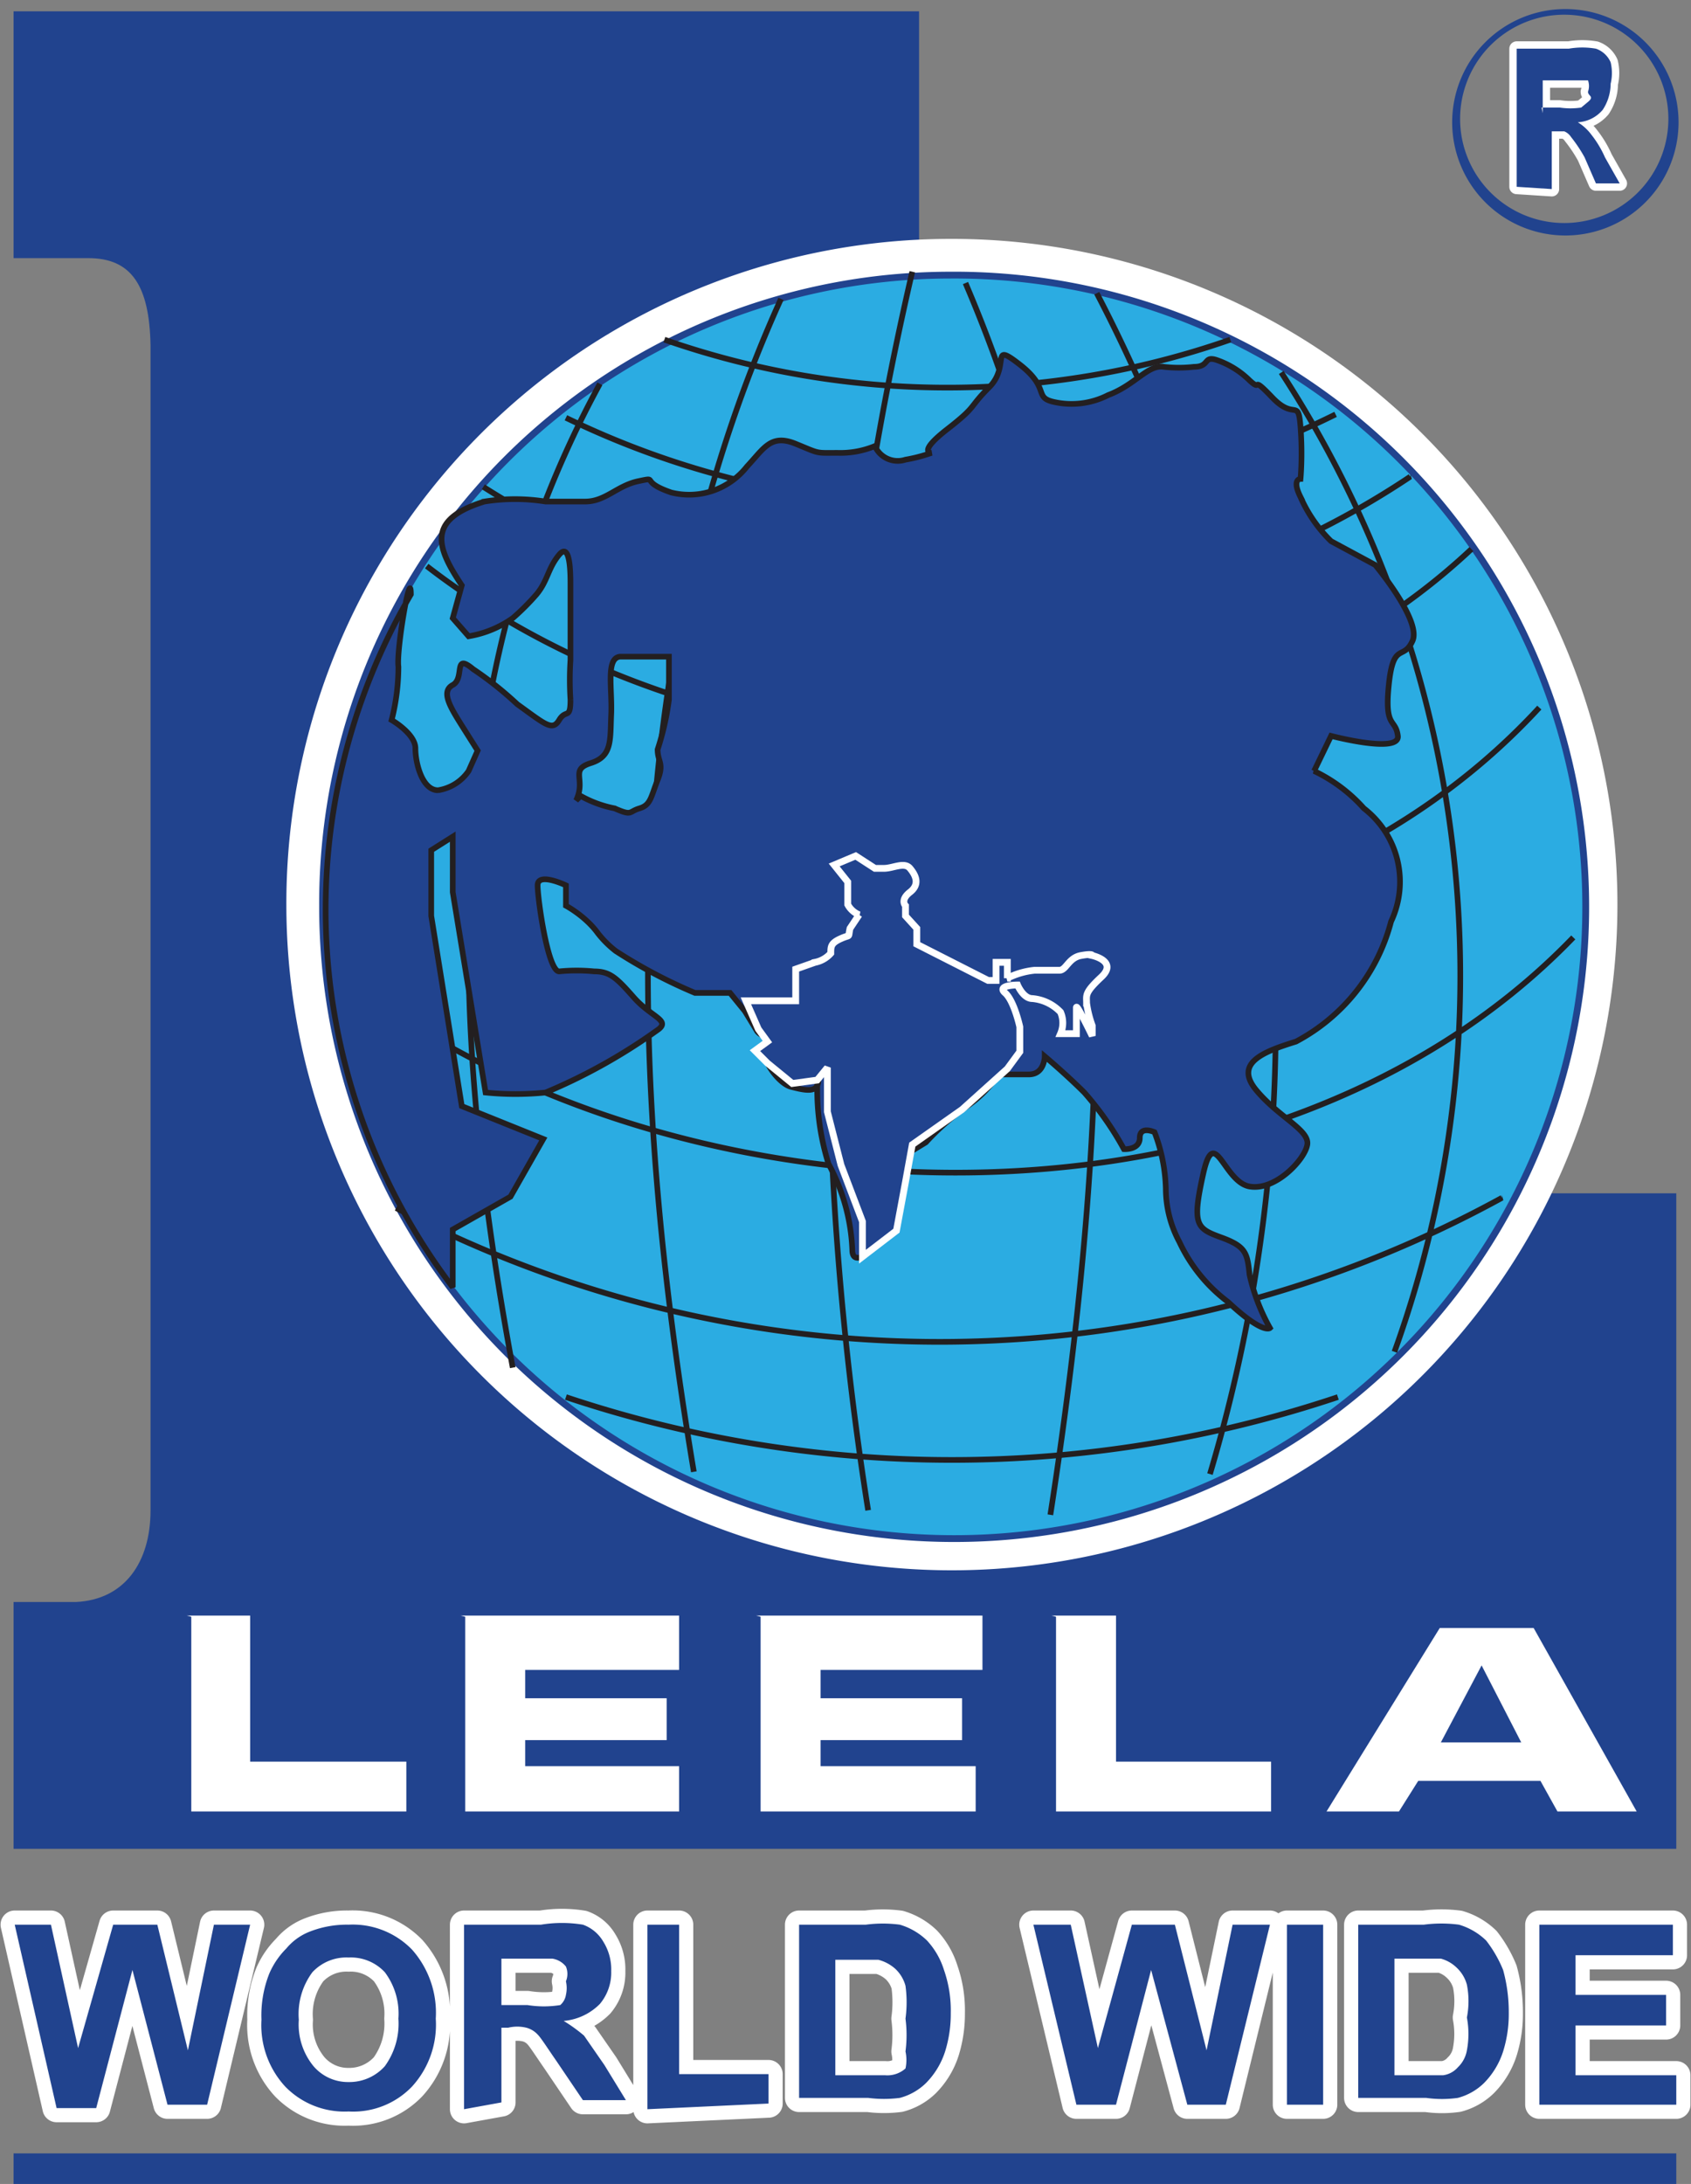 <svg xmlns="http://www.w3.org/2000/svg" viewBox="0 0 14.94 19.29"><rect x="0" y="0" width="14.94" height="19.29" fill="#808080" stroke="none"/><defs><style>.cls-1,.cls-6,.cls-7,.cls-9{fill:#21438e;}.cls-1,.cls-3,.cls-4,.cls-6,.cls-7{fill-rule:evenodd;}.cls-2,.cls-5,.cls-8{fill:none;}.cls-2,.cls-7,.cls-8{stroke:#fff;}.cls-2,.cls-8{stroke-linecap:round;stroke-linejoin:round;}.cls-2{stroke-width:0.25px;}.cls-3{fill:#fff;}.cls-4{fill:#2bace2;stroke:#21438e;}.cls-4,.cls-5,.cls-6,.cls-7{stroke-miterlimit:2.61;}.cls-4,.cls-7{stroke-width:0.06px;}.cls-5,.cls-6{stroke:#231f20;stroke-width:0.05px;}.cls-8{stroke-width:0.13px;}</style></defs><g id="Layer_2" data-name="Layer 2"><g id="Layer_1-2" data-name="Layer 1"><path class="cls-1" d="M8.12.1l-8,0V2.28H.78c.38,0,.54.24.55.77V13.34c0,.46-.23.79-.66.81H.12v2.18H14.81V10.54H8.12V.1Z"/><polygon class="cls-1" points="0.12 19.29 14.81 19.29 14.81 19.02 0.12 19.02 0.12 19.29 0.12 19.29"/><path class="cls-2" d="M.5,18.62.13,17H.45l.24,1.09L1,17h.39l.27,1.11L1.89,17h.32l-.38,1.59H1.48l-.31-1.19L.85,18.62Zm1.81-.78a1,1,0,0,1,.07-.41.71.71,0,0,1,.15-.22.51.51,0,0,1,.21-.15A.9.9,0,0,1,3.08,17a.73.73,0,0,1,.56.22.84.84,0,0,1,.21.61.81.81,0,0,1-.21.6.72.72,0,0,1-.56.22.73.73,0,0,1-.56-.22.8.8,0,0,1-.21-.59Zm.33,0a.58.58,0,0,0,.13.41.4.4,0,0,0,.31.14.42.42,0,0,0,.32-.14.64.64,0,0,0,.12-.42.61.61,0,0,0-.12-.41.41.41,0,0,0-.32-.13.41.41,0,0,0-.32.13.62.62,0,0,0-.12.42Zm1.46.79V17h.68a1.14,1.14,0,0,1,.37,0,.34.34,0,0,1,.18.15.46.46,0,0,1,.07.26.43.43,0,0,1-.1.29.51.51,0,0,1-.32.15,1.4,1.4,0,0,1,.18.13l.18.26.19.31H5.15l-.23-.34c-.09-.13-.14-.21-.17-.24a.21.21,0,0,0-.1-.06.34.34,0,0,0-.16,0H4.43v.66Zm.33-.92h.23a.91.91,0,0,0,.29,0A.15.15,0,0,0,5,17.62a.27.27,0,0,0,0-.12.17.17,0,0,0,0-.13.19.19,0,0,0-.12-.07H4.43v.4Zm1.29.92V17H6v1.32h.79v.26ZM7.06,17h.59a1.15,1.15,0,0,1,.3,0,.58.58,0,0,1,.24.14.68.68,0,0,1,.15.26,1.08,1.08,0,0,1,.06.38,1.11,1.11,0,0,1-.05.34.7.7,0,0,1-.17.28.52.52,0,0,1-.23.13,1.09,1.09,0,0,1-.28,0H7.06V17Zm.32.27v1.06h.24l.2,0A.24.24,0,0,0,8,18.27.35.35,0,0,0,8,18.12a1.12,1.12,0,0,0,0-.29,1.07,1.07,0,0,0,0-.29.32.32,0,0,0-.09-.15.36.36,0,0,0-.15-.08H7.38Zm2.13,1.32L9.13,17h.33l.24,1.09L10,17h.38l.28,1.11L10.89,17h.33l-.39,1.59h-.34l-.32-1.19-.31,1.19Zm1.86,0V17h.32v1.59ZM12,17h.58a1.19,1.19,0,0,1,.31,0,.58.58,0,0,1,.24.14,1.1,1.1,0,0,1,.15.26,1.4,1.4,0,0,1,.05.38,1.11,1.11,0,0,1-.05.34.7.7,0,0,1-.17.28.52.52,0,0,1-.23.13,1,1,0,0,1-.28,0H12V17Zm.32.27v1.06h.24l.19,0a.21.21,0,0,0,.13-.07.27.27,0,0,0,.08-.15.78.78,0,0,0,0-.29.75.75,0,0,0,0-.29.32.32,0,0,0-.09-.15.32.32,0,0,0-.14-.08h-.41Zm1.28,1.32V17h1.18v.27h-.86v.35h.8v.27h-.8v.44h.89v.26Z"/><path class="cls-1" d="M.5,18.62.13,17H.45l.24,1.09L1,17h.39l.27,1.11L1.89,17h.32l-.38,1.59H1.48l-.31-1.19L.85,18.62Zm1.81-.78a1,1,0,0,1,.07-.41.71.71,0,0,1,.15-.22.51.51,0,0,1,.21-.15A.9.9,0,0,1,3.08,17a.73.73,0,0,1,.56.22.84.84,0,0,1,.21.61.81.81,0,0,1-.21.6.72.72,0,0,1-.56.22.73.73,0,0,1-.56-.22.8.8,0,0,1-.21-.59Zm.33,0a.58.58,0,0,0,.13.41.4.4,0,0,0,.31.14.42.42,0,0,0,.32-.14.64.64,0,0,0,.12-.42.61.61,0,0,0-.12-.41.41.41,0,0,0-.32-.13.41.41,0,0,0-.32.13.62.62,0,0,0-.12.42Zm1.46.79V17h.68a1.14,1.14,0,0,1,.37,0,.34.34,0,0,1,.18.15.46.46,0,0,1,.07.26.43.43,0,0,1-.1.29.51.51,0,0,1-.32.15,1.4,1.4,0,0,1,.18.13l.18.26.19.31H5.15l-.23-.34c-.09-.13-.14-.21-.17-.24a.21.21,0,0,0-.1-.06.34.34,0,0,0-.16,0H4.43v.66Zm.33-.92h.23a.91.91,0,0,0,.29,0A.15.15,0,0,0,5,17.62a.27.27,0,0,0,0-.12.17.17,0,0,0,0-.13.19.19,0,0,0-.12-.07H4.43v.4Zm1.29.92V17H6v1.32h.79v.26ZM7.06,17h.59a1.15,1.15,0,0,1,.3,0,.58.58,0,0,1,.24.14.68.68,0,0,1,.15.26,1.08,1.08,0,0,1,.06.38,1.11,1.11,0,0,1-.05.34.7.7,0,0,1-.17.28.52.52,0,0,1-.23.13,1.09,1.09,0,0,1-.28,0H7.06V17Zm.32.27v1.06h.24l.2,0A.24.24,0,0,0,8,18.27.35.35,0,0,0,8,18.12a1.12,1.12,0,0,0,0-.29,1.07,1.07,0,0,0,0-.29.32.32,0,0,0-.09-.15.36.36,0,0,0-.15-.08H7.38Zm2.13,1.32L9.13,17h.33l.24,1.09L10,17h.38l.28,1.11L10.89,17h.33l-.39,1.59h-.34l-.32-1.19-.31,1.19Zm1.86,0V17h.32v1.59ZM12,17h.58a1.19,1.19,0,0,1,.31,0,.58.58,0,0,1,.24.14,1.1,1.1,0,0,1,.15.26,1.4,1.4,0,0,1,.05.38,1.11,1.11,0,0,1-.05.34.7.7,0,0,1-.17.28.52.52,0,0,1-.23.13,1,1,0,0,1-.28,0H12V17Zm.32.27v1.06h.24l.19,0a.21.21,0,0,0,.13-.07.27.27,0,0,0,.08-.15.78.78,0,0,0,0-.29.75.75,0,0,0,0-.29.32.32,0,0,0-.09-.15.32.32,0,0,0-.14-.08h-.41Zm1.28,1.32V17h1.18v.27h-.86v.35h.8v.27h-.8v.44h.89v.26Z"/><path class="cls-3" d="M8.39,2.11A5.88,5.88,0,1,1,2.53,8,5.87,5.87,0,0,1,8.39,2.11Z"/><path class="cls-4" d="M8.39,2.43A5.58,5.58,0,1,1,2.85,8,5.55,5.55,0,0,1,8.39,2.43Z"/><path class="cls-5" d="M13.9,8.28c-2.72,2.82-8.07,2.64-11,.24M13.6,6.25C11,9.07,6,8.89,3.15,6.49M13,4.85C10.55,7.15,6.36,7,3.77,5m8.69-.79a7.49,7.49,0,0,1-8.19.09m9,6.28a10.34,10.34,0,0,1-9.77.09m8.32,1.67a10.75,10.75,0,0,1-6.82,0M11.8,3.66A7.71,7.71,0,0,1,5,3.69M10.87,3a7.59,7.59,0,0,1-5,0m2.19-.6a28.57,28.57,0,0,0-.39,10.94M6.9,2.64C5.41,5.93,5.56,9.59,6.13,13M5.3,3.39C3.8,6.14,4,9.2,4.53,12.08m4-9.58C10,5.94,9.84,9.77,9.28,13.38M9.69,2.59a13.94,13.94,0,0,1,1,10.43m.63-9.73a9.77,9.77,0,0,1,1,8.65"/><path class="cls-6" d="M6.84,9.23,7,9.16a1.21,1.21,0,0,1-.19,0s-.08,0-.12-.05l-.11-.18-.13-.16-.31,0a4.45,4.45,0,0,1-.7-.37.89.89,0,0,1-.16-.16C5.17,8.09,5,8,5,8L5,7.82s-.25-.12-.25,0,.09.76.19.76a1.58,1.58,0,0,1,.31,0c.14,0,.2.06.35.23s.32.2.22.28a5,5,0,0,1-1,.56,2.64,2.64,0,0,1-.53,0L4,7.88l0-.49-.19.12,0,.58.27,1.68.72.29-.29.51L4,10.86l0,.51a5.52,5.52,0,0,1-.37-6.12c0-.26-.13.49-.11.64a1.91,1.91,0,0,1-.06.47s.21.12.21.25.06.37.2.37a.4.4,0,0,0,.27-.17l.08-.18s0,0-.12-.19S3.89,6.11,4,6.05s0-.29.18-.14a3.09,3.09,0,0,1,.39.31c.25.18.31.24.37.14s.1,0,.1-.18a2.73,2.73,0,0,1,0-.35s0-.23,0-.33V5.17c0-.1,0-.39-.1-.27s-.1.23-.2.35a2.07,2.07,0,0,1-.21.21.94.94,0,0,1-.39.16L4,5.46l.08-.29c-.22-.33-.32-.58.2-.74a1.72,1.72,0,0,1,.54,0l.35,0c.18,0,.28-.14.47-.18s0,0,.29.1a.65.65,0,0,0,.67-.23c.15-.16.21-.29.43-.2S7.2,4,7.4,4a.8.8,0,0,0,.33-.06A.22.22,0,0,0,8,4.06,1.37,1.37,0,0,0,8.23,4s-.13,0,.14-.21.18-.18.37-.37,0-.41.27-.2.12.29.3.33a.71.71,0,0,0,.48-.06c.24-.09.35-.27.49-.25a1.18,1.18,0,0,0,.27,0c.14,0,.08-.1.2-.06a.77.77,0,0,1,.29.18c.12.11,0-.06.2.15s.23,0,.25.26,0,.46,0,.46-.08,0,0,.16a1.24,1.24,0,0,0,.27.39l.39.21s.41.49.33.67-.17,0-.21.39.06.29.08.45-.59,0-.59,0l-.15.31a1.39,1.39,0,0,1,.44.33.82.82,0,0,1,.24,1,1.68,1.68,0,0,1-.84,1.06c-.29.09-.55.19-.35.43s.47.35.45.48-.28.41-.51.37-.31-.56-.41-.11-.06.48.16.56.23.14.25.33a1.73,1.73,0,0,0,.18.47s-.06.06-.37-.23a1.41,1.41,0,0,1-.43-.53,1,1,0,0,1-.12-.47,1.49,1.49,0,0,0-.1-.5s-.13-.06-.13.05-.14.1-.14.1a2.73,2.73,0,0,0-.35-.5c-.16-.16-.35-.32-.35-.32s0,.16-.14.16H8.82a1,1,0,0,1-.29.29,2.23,2.23,0,0,0-.35.31L8,10.2a5.09,5.09,0,0,1-.16.64c-.09.2-.31.37-.31.2a1.73,1.73,0,0,0-.21-.76,2.19,2.19,0,0,1-.09-.86c0-.06,0,0,0,0s0,0,0,.12-.12.09-.24.06-.29-.28-.23-.37.1,0,.13,0ZM5.09,7.07c.09-.19-.06-.27.13-.33s.17-.2.18-.43-.05-.5.08-.51h.43s0,0,0,.38a2.39,2.39,0,0,1-.1.44c0,.11.06.12,0,.27s-.06.22-.16.25-.06.07-.22,0a1,1,0,0,1-.3-.11Z"/><path class="cls-3" d="M1.65,14.27h.56v1.29H3.59V16H1.69l0-1.72Zm2.42,0H6v.48H4.64V15H5.89v.37H4.64v.23H6V16H4.11l0-1.72Zm2.61,0h2l0,.48H7.25V15H8.5v.37H7.25v.23H8.62V16H6.72l0-1.72Zm2.61,0h.57v1.29h1.37V16H9.33l0-1.72ZM12.36,16h-.64l1-1.62h.83L14.46,16h-.7l-.15-.27H12.53l-.17.27Zm.73-1.29.35.68h-.71l.36-.68Z"/><path class="cls-7" d="M6.59,8.84l.44,0,0-.11,0-.17.17-.06a.25.25,0,0,0,.14-.08c0-.06,0-.09.09-.13s.06,0,.08-.09l.08-.12,0,0a.2.2,0,0,1-.1-.09c0-.07,0-.2,0-.2l-.12-.15.19-.08.17.11c.06,0,0,0,.08,0s.18-.06.23,0,.09.14,0,.21S8,8,8,8v.09l.1.11,0,.14.63.32H8.8l0-.16h.1l0,.14a.69.69,0,0,1,.24-.07c.11,0,.16,0,.22,0s.08-.11.19-.13.1,0,.1,0,.23.05.08.19-.13.16-.13.23a.93.93,0,0,0,.05.2v0l0,.09s-.14-.29-.14-.25v.23H9.37a.24.24,0,0,0,0-.19.39.39,0,0,0-.25-.12c-.08,0-.13-.12-.13-.12s-.19,0-.11.07.13.3.13.3v.22l-.11.15L8.5,9.8l-.44.31L8,10.44l-.08.43-.3.23,0-.31-.19-.5-.12-.47V9.43l-.09.11L7,9.57l-.22-.18-.11-.11.11-.08L6.7,9.09l-.11-.25Z"/><path class="cls-8" d="M13.4,1.65V.43h.46a.7.7,0,0,1,.24,0,.22.22,0,0,1,.13.12.41.41,0,0,1,0,.19.42.42,0,0,1-.07.23.31.31,0,0,1-.22.11.43.43,0,0,1,.12.11.92.92,0,0,1,.12.2l.13.23H14.1L14,1.39a1.28,1.28,0,0,0-.12-.18.13.13,0,0,0-.06-.05l-.11,0h0v.51Zm.22-.7h.16a.66.66,0,0,0,.19,0s0,0,.06-.05,0-.05,0-.09a.15.15,0,0,0,0-.1s0,0-.08,0h-.32V1Z"/><path class="cls-1" d="M13.4,1.65V.43h.46a.7.7,0,0,1,.24,0,.22.22,0,0,1,.13.12.41.41,0,0,1,0,.19.42.42,0,0,1-.07.23.31.31,0,0,1-.22.11.43.43,0,0,1,.12.11.92.92,0,0,1,.12.2l.13.23H14.1L14,1.39a1.28,1.28,0,0,0-.12-.18.13.13,0,0,0-.06-.05l-.11,0h0v.51Zm.22-.7h.16a.66.66,0,0,0,.19,0s0,0,.06-.05,0-.05,0-.09a.15.15,0,0,0,0-.1s0,0-.08,0h-.32V1Z"/><path class="cls-9" d="M13.83,2.08a1,1,0,1,1,1-1A1,1,0,0,1,13.83,2.08Zm0-1.95a.92.92,0,1,0,.91.91A.92.92,0,0,0,13.83.13Z"/></g></g></svg>